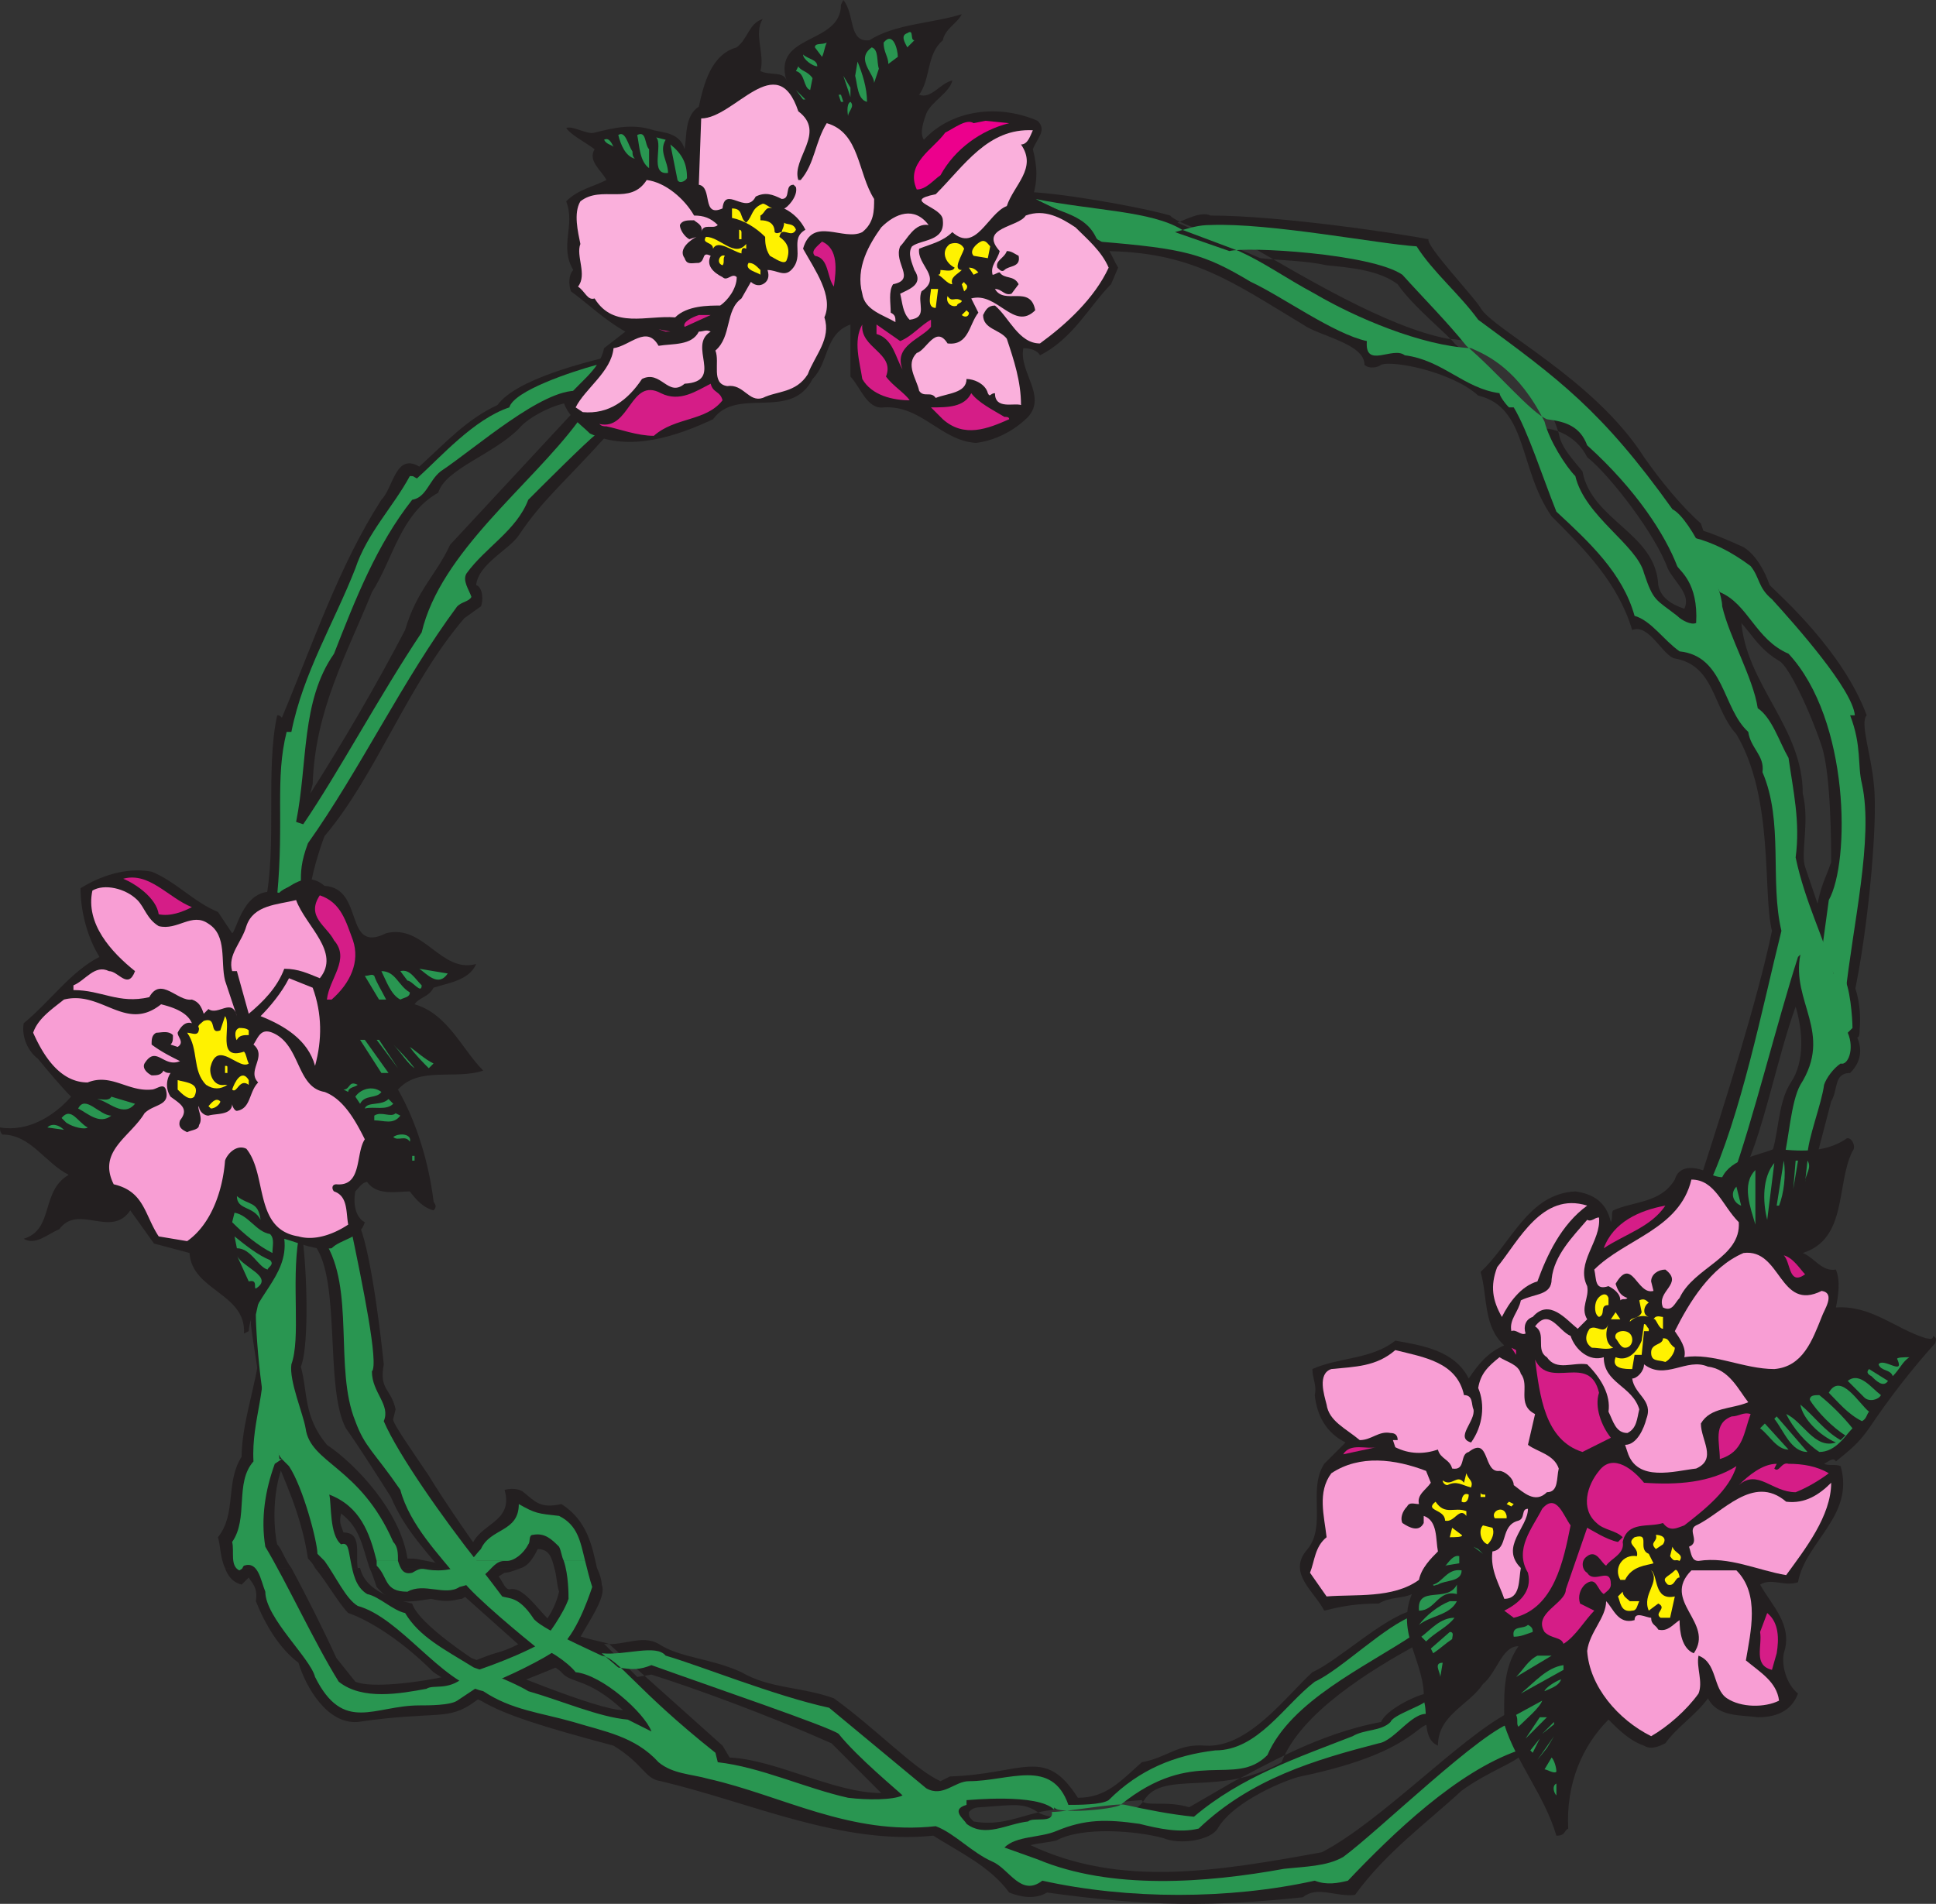 <svg xmlns="http://www.w3.org/2000/svg" width="612.938" height="602.841"><rect width="100%" height="100%" fill="#333333" stroke="none"/><path fill="#231f20" fill-rule="evenodd" d="M180.75 127.5c-4.5 0-13.5 4.5-16.5 8.25C156 144 141 148.5 138.75 156c-12 6.75-14.25 21-21 31.5-8.25 20.25-18 37.5-18.75 60.75l-.75 3c10.5-16.5 21-34.5 30-51.75 3.75-12.75 9.75-17.25 14.25-27l39-42c2.25 0 12 6.75 10.5 7.5-13.5 15-20.25 20.25-27.75 31.5-3 4.5-12.75 9-13.5 15.75 2.25.75 2.25 5.25 1.5 6.75l-5.25 3.75c-18 21-27.75 49.5-44.25 69-1.5 3.75-4.5 13.5-4.5 17.25-3 .75-9 3.75-14.25 3.75 3.75-18 0-42 3.75-59.25.75 0 .75 0 1.5.75 9.75-23.25 18-48 31.5-69 3.75-3.75 4.5-15 12-10.5 8.25-7.5 15-15 24.75-19.5 6-8.25 27.75-13.5 36.75-15.75-2.25 3.75-12 12-13.5 15"/><path fill="#299651" fill-rule="evenodd" d="M189 137.25c-3.75 3-16.5 15.75-21.75 21-3.75 9.75-13.5 15-19.5 23.25-1.5 2.25.75 5.25 1.5 7.5-.75 1.5-3 1.5-4.5 3-17.25 23.25-30.75 51.75-47.25 75-2.25 6-2.25 9-2.25 12.75-3 .75-6 1.5-7.5 3.75 2.25-24-.75-36.75 3-51.75h1.5C96 213 105.75 197.25 112.5 180c3.75-11.25 12-19.5 17.25-29.25 1.5 0 .75 0 2.25.75 7.5-6.75 18-18.75 29.25-22.5 1.5-5.25 19.5-11.25 27.75-13.5 0 3-5.25 5.25-6 8.25-11.25-.75-32.25 18-43.5 25.5-3.75 3-4.5 8.25-9 9-11.25 14.25-18 31.5-24.75 48.75-10.5 15-8.25 34.5-12 53.25L96 261c11.25-16.5 24-40.5 37.5-60.75 6-25.5 34.5-46.5 49.5-66.75 1.5 0 4.5 5.25 6 3.75"/><path fill="#231f20" fill-rule="evenodd" d="M92.25 496.5c-2.25-3-3-6-4.5-7.5-.75-3-2.25-15.75 2.25-26.25l-7.5-42c.75 12.75-6 27.75-6 40.5-5.25 8.25-1.5 18-7.5 25.5.75 2.25.75 6.75 2.25 9.75h21"/><path fill="#231f20" fill-rule="evenodd" d="M189 496.5c-1.5-6.75-3-15-11.25-20.25-6.75 1.5-8.25-.75-12-3.75-.75-.75-3-1.5-6-.75 3 10.5-8.25 10.5-10.5 18C147 492 141 495 138.75 495c-7.5-1.5-6.75-1.5-9.75-1.5-2.25-15-16.5-30-25.5-36-7.5-9-6-16.5-8.25-24.75 2.25-5.25 2.25-24.75.75-39 0-4.5-3-7.5-6.75-1.5C84 399 78.75 414.75 79.5 420c.75 6 5.25 34.5 6.75 39 3 8.25 9 19.5 11.25 34.5.75.75 1.5 1.5 2.25 3h13.5c-.75-4.5 1.5-11.25-4.5-11.25-.75-2.25-1.5-3-.75-6 6 4.5 6.75 10.5 9 17.25h48c2.25-.75 3.75-3 5.25-6 3.75 0 4.5 3 5.25 6H189m-117.75 0c.75 2.25 2.25 4.5 5.25 5.25l2.25-2.25c.75 1.5 3 3 2.25 7.5 3 7.5 7.5 15 13.5 19.5 2.25 7.5 9 19.5 18.75 18.75 25.5-3.75 28.5 0 37.5-6.75 1.5-1.5 24.75-9.75 30-12.75.75-6.75 12-18.75 9.75-24 0-1.5-.75-3.75-1.5-5.25h-13.5c.75 2.25.75 5.25 1.5 7.5-.75 3-3.75 15-20.25 19.5-5.25 1.5-16.5 6.75-16.5 7.5-6.75 1.5-22.5 3.75-27.75 1.5l-6-7.5c-3.75-8.25-9.75-20.25-14.25-28.5h-21"/><path fill="#231f20" fill-rule="evenodd" d="M99.75 496.5c3.75 4.5 7.5 11.25 10.5 14.25 4.5 1.5 15 6.75 27 18.75 2.25 1.5 14.25 9 15 9 7.5 4.5 19.5 8.25 42 14.25 9.75 6 9.75 10.5 15 11.25 28.5 6.75 57 20.25 86.25 17.25 8.25 5.25 18 9.75 24 18 3.75 1.5 8.25 2.25 12 0 32.25 4.5 52.5 4.5 81 1.5 4.5-3.75 10.5 0 16.5-.75 9.75-13.5 23.25-23.25 33.75-33 8.25-6 17.25-9 18.75-11.25l-3.75-13.5c-15.75 8.25-40.5 34.5-59.25 44.25-33 6-63.75 11.25-92.25-2.25 3-.75 5.25-.75 8.25-1.5 8.25-4.5 25.5-3 33.75-.75 5.25 2.25 15 .75 17.25-3 5.25-9 22.5-15.75 26.25-16.5 39.75-8.25 36.75-19.5 42.75-15.75l-3-10.5c-3.75.75-12.75 5.25-14.25 9C417 549 399.75 559.5 390.75 564l-14.25 8.25c-7.5-2.25-14.25 0-15-2.25-2.25 0-30 3-32.25 3.75-6.75 1.5-12.75 4.5-21 3-1.5-1.5-1.5-1.5-1.5-3 .75-.75 1.5-1.5 3.75-1.5 10.5-.75 13.5-1.5 18 1.5 3.75 3 28.5 4.5 33.75-3.75 6-9.75 24-.75 43.5-12 6-15.75 28.5-29.25 42-36.75L447 510c-9 2.25-23.25 15.75-31.5 19.5-8.25 7.5-20.25 24-33.75 23.25-9-.75-12 3.75-20.25 5.25-6.75 6-11.25 11.25-20.25 11.25-10.5-16.5-17.25-7.5-40.5-6.75l-3 1.5c-8.25-3.75-20.25-16.5-33.75-26.25-10.5-3.75-20.25-3-29.25-8.25-9.75-4.5-19.5-4.5-26.25-9-5.25-3-11.25.75-17.25 0l10.5 10.5 4.5-.75c14.25 4.5 36.75 12.75 57 21.75L279 567.75c-15 0-33-10.5-48-11.25l-2.25-3.75-36-32.25c-2.25-.75-11.25-2.25-13.5-4.5-6 0-12-14.25-18-12.75-1.5 0-2.25-3-3.75-4.5l-11.25 6 21 18.75c3.75 2.25 8.25 3.75 10.5 6 3 3.75 8.25 1.5 19.5 12-8.25 0-39.75-13.5-48-16.5-4.5-3-17.25-12-18.75-17.25-13.5-3-15.75-8.25-16.5-11.25H99.75"/><path fill="#231f20" fill-rule="evenodd" d="M117 496.5c.75 1.5 1.5 3.75 2.25 6 4.5 5.25 8.25 5.25 17.25 3.75 6 1.5 8.25 0 9.75 0l13.5-8.25c1.5 0 3-.75 5.25-1.5h-48"/><path fill="#231f20" fill-rule="evenodd" d="M157.5 498.75c-6-7.5-17.25-24-21.75-31.5-4.5-6.75-12-17.25-11.25-18l.75-3c-1.5-6.75-5.25-6-3.75-14.25-.75-7.5-3.75-33.75-7.5-43.5l-14.25 6c8.25 11.25 3 45 9.75 57.75 3.75 5.25 9 13.5 14.25 21.75 4.5 10.5 10.5 16.5 22.5 30.75l11.25-6"/><path fill="#299651" fill-rule="evenodd" d="M102.75 494.25 100.5 492c0-3.75-4.5-21-9-27.75L89.25 462c-6-6.75-8.25-39-8.25-45.75 2.25-10.5 6.75-30.75 13.5-24-2.25 14.25.75 31.5-2.25 39.75-.75 5.25 3.75 15.75 4.5 20.25 1.5 11.25 17.25 12 27.75 36 1.5 1.5 1.5 3.75 1.5 6h-6.75c-2.25-9-5.25-17.25-15-21 .75 3 0 12.75 3.75 15.75 2.25-.75 2.25 1.5 3 5.25h-8.25m45.75 0c1.5-.75 2.25-2.25 3.75-3.75 3-6.75 12-5.25 12-14.25 5.25 3 6 3 12.75 3.75 6 3 6.75 8.25 8.25 14.25h-6.75c-.75-1.5-.75-3-1.5-4.5-2.25-2.25-4.5-4.5-8.25-3.75-1.5 0-.75 2.25-1.5 3-1.5 3-4.5 5.25-6.75 5.25h-12m-37.5 0c.75 3.75 1.5 8.25 5.25 10.5 3.75.75 8.25 5.25 12 6 4.5 7.5 12 11.25 21.75 17.25 6.75 2.25 15 6 17.25 7.5 10.5 3 22.5 8.25 31.5 9l7.5 3.75c-2.25-6-15.75-18-24-18.75-2.25-3-9.75-8.25-12-7.5-3.75-3-20.25-16.5-24-21.75l5.25-4.5c3 3.75 5.25 6.75 7.5 9.75 2.25.75 5.25 0 9.75 6.75 1.5 3 18.75 10.5 21.75 12 5.25.75 10.5 10.5 36 30.75l.75 3c13.5 1.5 27.75 8.25 41.25 11.25 6 .75 14.25.75 17.25-.75-1.5-1.5-14.25-12-20.25-19.5-3-2.25-40.5-15-59.25-21.75-3.75 1.5-6 1.5-10.5.75l-5.25-4.5c7.5.75 17.25-3 20.25.75 10.5 3 34.5 12.75 51.75 16.5l30.75 25.5c5.25 3 9-2.25 13.5-2.25 12.75 0 26.25-7.5 31.5 7.5 3 0 10.5 0 12.75-1.5 9.75-9.75 21-14.25 33.75-15.75 13.5 0 21.75-14.25 31.5-21.75 8.25-3.75 22.5-18 31.5-21v6c-15.75 10.5-39 21-46.5 38.25-10.5 10.5-23.25-3-46.5 15.75-2.25 1.5-20.25 3-21 .75v.75c-5.25-5.25-27-3-27.75-3v1.5c-5.25 1.5-.75 4.5 0 6 6 4.5 12.75 0 19.5-.75 1.5-1.5 8.25.75 7.5-3 4.5 0 21-3 23.25-2.25 6.75 1.5 14.25 3 21.75 3.75 15-12.75 33-18.75 50.25-25.5 3.75-2.25 9-1.5 12-4.5.75-2.25 10.5-5.25 11.25-6.75l1.5 4.5c-5.25-2.25-11.25 8.25-16.5 9-20.25 5.25-40.5 11.25-57 27-6 1.5-12.75 0-18.75-1.5-10.5-1.5-17.25-1.5-26.25 2.25-5.25 2.25-12.75 1.5-16.5 5.25l10.5 3.75c23.25 9.75 53.25 7.5 78 3 6.75-.75 13.5-.75 18.75-3.75 11.25-8.25 44.25-40.5 54-42.75l1.5 9c-19.5 6.75-39.75 26.25-54 41.25-3 .75-6.75 1.5-10.5 0-27 6-59.25 6-86.25 0-6.75 5.25-10.5-3.75-15.75-6-6.75-3-12-9-18-11.25-27 3-48.75-9.75-72-15-5.25-1.5-11.25-1.5-15.75-5.25-7.5-8.25-17.25-9.75-27-12.75-10.5-3-19.5-3.75-28.5-9.75-13.5-3-26.25-23.25-39.75-27-3.75-2.25-6.75-9-10.5-14.25H111"/><path fill="#299651" fill-rule="evenodd" d="M159.75 494.25c-4.5 0-4.5 6-14.25 8.25-4.5 3-11.25-1.5-16.5 1.5-7.5 0-6-4.5-9.75-8.25v-1.5H126c.75 2.25 1.5 4.5 4.5 3.75 3.75-2.25 3-.75 8.25-.75 3 0 6.75-.75 9.75-3h11.25m25.5 0c.75 3 1.5 6 2.25 8.25-1.5 4.5-6 17.25-12 20.25-1.5 1.5-15.75 9-23.25 11.25-.75-.75-4.5-3-5.25-3.75 2.25-.75 14.25-4.5 24-9.75 2.25-2.25 7.5-9.75 9-14.25 0-1.5 0-7.5-1.5-12h6.75"/><path fill="#299651" fill-rule="evenodd" d="m88.5 462-6-36c3 12.75-3 23.25-2.25 36.75-6 6.75-1.5 18-6.75 25.5.75 3-.75 7.5 2.25 9 1.5-.75.75-.75 1.5-1.5 4.5-1.5 5.25 4.5 6.75 8.25 0 8.25 14.25 21 15.75 27 9 18 18.75 9 33 9 3 0 9.75 0 12-1.5l6.75-4.5-4.5-3c-5.25 4.5-9.75 2.25-12 3.75-8.25 1.5-20.25 3.75-27.75-2.25-7.5-12-16.5-31.5-23.25-42.75-1.5-9 0-18 3-26.25l2.25-1.5h-.75m63 33c-11.25-14.25-25.5-34.5-30-45 2.25-5.25-3.75-9-3.75-15.75 2.25-2.25-3-27.75-6.75-45.75l-8.25 4.5c9.75 15 3 40.5 9.75 57 3 8.25 6 9.75 14.25 21.75 3 11.25 12.75 21 18 27.75l6.75-4.5"/><path fill="#231f20" fill-rule="evenodd" d="M576.75 236.25c-3.75-11.25-10.5-25.5-13.5-27-9-5.25-9.75-12.75-19.5-18l-7.5-23.25c0-1.5 7.5 1.5 15.75 5.25 3.75 2.25 6.75 7.5 8.25 12 3.75 3.75 23.25 21 30.75 41.25-2.25 2.25 1.5 12.75 2.25 21.75 1.5 12-2.25 51.75-7.5 72l-12-21c1.5-18 3.75-19.5 6-26.25 0-4.5 0-27.75-3-36.75"/><path fill="#231f20" fill-rule="evenodd" d="M551.25 372.75c6.75-12.75 11.25-37.5 17.25-54 2.25 7.5 3 17.25-1.5 24s-3.75 18-6.75 24l15-.75 4.5-17.25c2.25-3.75.75-9 6-9 2.25-2.25 4.5-6 2.25-11.25.75 0 .75-1.5.75-2.25.75-9-1.5-15-4.5-20.25-1.5 0-3.75-2.25-6-10.5s-3-9.75-6.75-21c-1.5-4.5 1.5-14.25-.75-23.25 0-21-18-34.5-19.5-54.75-9-12.75-9.75-22.5-12.75-30.75-6-5.25-12.75-13.5-18-21-15.75-24.75-48-40.5-51.75-47.25-2.25-3.75-17.25-19.5-16.5-21.75-7.5-1.5-46.5-7.5-69-7.5-3-1.5-8.25 1.5-10.5 2.25L399 81.75c6.75.75 14.25.75 21 2.25 7.5.75 16.5 1.5 22.5 6 4.5 6.75 16.5 16.5 18 18.75l29.25 27c1.5 0 9 1.5 12.75 9 7.5 6 21.75 24.75 25.5 35.25 2.25 4.5 7.5 8.25 5.25 12.75-4.5-1.5-7.5-3.75-8.25-7.5-.75-16.5-21-20.25-24-36-3-3.75-6.75-7.5-7.5-12-1.5-5.25-9.75-28.5-35.25-30C438.75 103.5 411.75 87 396 78c-8.25-2.25-24-7.5-25.5-9.75-10.5-3-36.75-7.5-46.5-7.5C322.5 63 344.25 69 348.75 79.5c28.5 0 41.25 9.75 63.75 23.25 5.25 3.75 19.5 6 19.5 12.75 1.5 1.5 4.5.75 5.25 0 3.75-1.5 22.5 2.25 30.75 9.75 15.75 3.75 12.75 23.25 23.25 38.25 10.5 10.5 21 21 25.5 36 5.25-2.25 9.75 8.25 13.5 9 12.75 2.25 12 15.75 19.5 24 12 20.25 8.25 50.25 11.25 62.25-4.5 21.75-15 54.75-22.5 78h12.75"/><path fill="#299651" fill-rule="evenodd" d="M396 89.25c9.75 4.5 26.25 16.5 36.75 18.75-.75 9 8.25 1.5 12 4.5 12 1.5 18.75 10.5 30 12 0 .75 1.5 3 3 4.5h1.5c4.5 7.5 9 21.75 13.5 33 10.5 9.75 21 19.5 24.75 33 5.25 1.5 9 7.5 14.25 11.25 14.25 1.5 13.5 18 21.75 25.5.75 5.25 5.25 7.5 4.5 12.75 6.75 15.75 2.25 34.5 6 50.25-6 24-12.75 58.5-23.25 81l7.5-2.25c6.75-18.75 14.25-49.5 21-70.5l.75-.75c-3 15 10.5 24.75 0 41.25-3 5.25-3.75 18-5.25 23.25l7.5-.75c0-5.25 4.5-16.5 5.25-22.5.75-2.25 3-5.25 5.25-6.75 2.25.75 4.5-4.5 2.25-9.75l1.5-1.5c0-3-.75-13.5-3-16.5l-3-.75c-3-11.25-9-22.5-12-36.75 1.5-11.25-.75-21-2.25-31.5-3-5.25-5.25-12.75-9.75-15.75-1.5-9.75-9-22.5-11.25-32.25 0-6-9.75-27.75-15.75-30.75-22.5-31.5-36-41.25-61.5-60-6-8.25-14.25-15-19.5-23.25-12-.75-46.5-7.5-65.25-6.75-3.75 0-6 .75-11.25 2.25l17.25 6c5.25-1.5 45 .75 54.75 7.5 6.75 7.5 14.25 15 20.25 22.5 9.75 8.25 20.25 21 25.5 23.25 6 .75 10.5 2.25 12.75 8.25 15.75 14.25 24.75 28.5 28.5 38.25.75 1.5 6.75 5.25 6 18-1.5.75-4.5-.75-6-2.25-6.75-5.25-7.5-4.5-10.5-13.5-2.25-9-18.75-18-21.75-30.75-3-3-8.25-11.25-9.75-17.25-8.25-16.5-18-21-23.25-23.25C450 109.5 429 100.5 416.25 93c-9.75-5.25-15.75-9.75-24-13.5l-18-6.75c-9.75-6-27.75-6-46.5-9.75 6 3 14.25 6 20.25 13.5 27 2.25 33 3.75 48 12.75"/><path fill="#299651" fill-rule="evenodd" d="M576.75 301.5 579 285c6.75-12 6.75-57-12.75-78-10.5-4.5-12.75-15.75-21.75-19.5l-8.25-17.25c6 1.5 12 4.5 18 9 3 3.75 2.25 6.75 6.75 10.5 7.5 8.25 25.5 28.5 26.25 36.75h-1.5c3.75 9.75 2.25 15.75 3.75 21.75 3.75 17.25-3 45-5.25 66.75l-7.5-13.5"/><path fill="#231f20" fill-rule="evenodd" d="M586.5 364.5c-5.25 10.5-1.5 27.75-15.75 32.25 3.75 1.5 6 6 10.5 5.25 1.5 3.75.75 8.25 0 12 11.25-.75 18.75 6.75 28.5 9.75.75 0 2.25.75 2.25-.75 1.5.75.75 1.5.75 2.25-7.5 8.25-15 18-21 27-3.75 5.25-6 6.75-10.5 10.5-.75-1.5-2.25 0-3.75.75 1.5.75 3.75 0 5.25.75 4.5 15.75-11.25 24-13.5 36.75-4.5 1.5-8.25-1.5-12 .75 3.75 6.75 10.5 12.75 7.5 21.75-.75 3.75.75 9.75 4.5 12.75-2.25 6-7.5 7.5-12.75 7.5-5.25-.75-12.75 0-15.75-6-3.75 5.25-9.75 9-13.5 14.25-1.5.75-4.5 2.25-6.75.75-4.5-1.5-8.25-5.25-11.25-8.25-8.25 8.25-13.5 20.25-12.75 34.5-1.5.75-.75 2.25-3.75 2.25C489 568.5 480 558 476.25 546c0-8.25-.75-17.25 4.5-24.75-5.25 0-6.75 8.25-11.25 12-4.5 6.75-14.25 9.75-14.25 19.5-5.25-2.25-3-10.5-4.5-14.25.75-12-9-21-3.75-33.75-3 1.5-6.75.75-10.5 3-6.75 0-11.25.75-17.25 2.25-3-6-12-12-5.25-19.5 6-7.5 0-18.75 5.25-27l6.75-6.75c-6-3-9-8.25-9.75-15 .75-3-.75-5.25-.75-8.25 8.25-3.75 18.75-3 26.25-9 8.25 1.5 18.75 3 23.25 12 3-4.5 6-8.25 11.25-10.5-6.75-6-5.25-15.75-7.5-23.25 9.75-9 15-24.75 30-25.5 5.25.75 9.75 3 11.25 9.75.75-1.5 0-3 .75-3.75 6.75-3 15-2.25 19.5-9.75 1.5-5.25 7.5-3.75 10.5-2.25.75.75 3 1.5 4.5 1.5 3-6 11.25-6.75 16.5-9 7.5.75 15.75 1.5 22.5-3 1.5-1.5 3.75 2.25 2.25 3.75"/><path fill="#299651" fill-rule="evenodd" d="M563.25 381.75h-.75l2.25-14.25c.75 4.5 0 10.5-1.5 14.25m4.5-5.25.75-9h.75zm3.75-2.25.75-6.75c1.5 2.25-.75 4.5-.75 6.75m-12 12c-1.5-6-1.5-13.5 2.25-18l-2.25 18m-3.75 1.5c-1.5-5.25-4.5-12.75 0-17.25v17.25"/><path fill="#f89ed4" fill-rule="evenodd" d="M550.5 387c.75 11.25-14.25 14.25-18.75 24-1.5 1.5-2.25 4.5-5.25 3-2.25-5.25 6.75-7.5.75-12-2.25 0-4.5 1.5-4.5 3.75l.75 3c-5.25 1.5-6.75-11.25-12-2.25.75 2.25 1.5 3.75 3.75 4.5-.75.75-1.5 0-2.25.75 0-2.25-2.25-3.75-3.75-4.5-4.5 1.5-3.75-2.25-4.5-5.25 9.75-9.75 27-12.75 30.75-28.5 7.5 0 9.75 8.25 15 13.5"/><path fill="#299651" fill-rule="evenodd" d="M551.25 381.75c-2.25-.75-3.75-3.75-1.5-6l1.5 6"/><path fill="#f89ed4" fill-rule="evenodd" d="M502.5 381.75c-8.25 6-12.75 15.75-15.75 24-5.25 1.5-9 6.75-11.25 11.25-3-5.25-3.75-9.75-1.5-15.75 6.75-8.25 14.25-24 28.5-19.5"/><path fill="#d51d87" fill-rule="evenodd" d="M527.25 381.75c-4.5 6.75-12.75 9-19.5 13.5 3-8.25 11.25-12 19.5-13.5"/><path fill="#f89ed4" fill-rule="evenodd" d="M502.5 407.25c.75 3.75-2.25 6.75 0 10.5l-3 3c-3.75-3-9-9.75-14.25-3.75-2.25.75-3 3-2.25 5.25-1.5.75-3-1.5-4.5-.75-.75-3.75 2.25-6 3-9.75 4.5-2.25 9.75-1.5 9.75-6.75.75-7.5 6.75-13.5 11.25-18.75 1.5.75 2.25-.75 3.75-.75.75 7.5-7.5 14.25-3.75 21.75m74.25 1.5c4.5.75.75 6 0 8.25-3 7.5-6 15.75-15 16.5-9.75 0-19.5-5.25-28.5-3.75.75-3-1.5-6-3-8.25 4.5-9 11.25-20.25 21.75-24.75 12-1.5 11.25 18.75 24.75 12"/><path fill="#d51d87" fill-rule="evenodd" d="M571.5 403.5c-5.25 3.75-4.5-3.75-6.75-6 3 .75 5.25 4.5 6.75 6"/><path fill="#fff200" fill-rule="evenodd" d="M509.25 411v2.25c-3 0-.75 3-3 3.75-1.5-.75-1.5-3.75-.75-5.25s3-3 3.75-.75m12.75 1.5c-1.5.75-2.25 3.75 0 4.5-2.25-.75-4.5 0-6 1.5 0-1.5 3-.75 3.75-3l-.75-3.75c1.5-.75 2.25 0 3 .75m-12 5.25 1.5-2.25 1.5 2.25zm16.5 3c-1.5 0-2.25-3.75-3-3 .75-1.5 2.25-.75 3-.75v3.75"/><path fill="#f89ed4" fill-rule="evenodd" d="M507.75 429.75c0 8.25 9 9 11.25 16.5-.75 3-.75 6-3.75 7.5-3.75 0-4.5-3.75-6-6.75.75-5.25-2.25-10.5-6.75-15-4.5-.75-9.75 2.25-12.75-2.25-3.75-2.25 0-7.5-3.75-9.75 4.5-6 7.5 1.5 11.25 3 1.5 4.5 6 8.25 10.5 6.75"/><path fill="#fff200" fill-rule="evenodd" d="M510.75 426.75c-2.25.75-4.5 0-6.75 0-2.25-1.5-2.25-3.75-.75-6 2.25-1.5 4.5 2.25 6-1.5-.75 1.5-1.5 6 1.5 7.5m11.25-6v.75h-1.5l-.75 7.5h-2.25l-.75 4.5c-2.25 0-6.75 0-5.25-3.75 3.75 1.5 6.75-1.5 8.25-5.25l.75-5.25c.75 0 .75.75 1.5 1.5"/><path fill="#fff200" fill-rule="evenodd" d="M516 422.25c1.5 1.5.75 4.5-1.5 4.5-1.5 0-2.25-2.25-3-3-.75-2.25 3-3 4.5-1.5m14.25 4.5c0 1.5-1.5 3.75-3 4.5-2.25-.75-4.5 0-4.5-3s3.75-2.25 3.75-4.5c2.25 0 1.5 1.5 3.75 3"/><path fill="#d51d87" fill-rule="evenodd" d="m480 429-1.5-2.25 1.5.75zm0 0"/><path fill="#f89ed4" fill-rule="evenodd" d="M463.5 441.75c3 0 2.25 3 3 4.5.75 3.75-6 9-.75 10.5 3.75-5.25 4.5-12 2.25-17.25.75-4.5 3-6.75 6.75-9.75 2.25 1.5 6 2.25 6.75 5.25 3 3.75-1.5 9.75 4.5 12.75l-2.25 9.75c3 2.25 8.25 3 9.75 7.5-.75 3 0 7.5-3.75 7.5-3.75 3.75-7.5 0-10.5-2.25 0-2.25-3-4.5-4.5-4.5-5.25.75-3-11.25-9.75-6-3 .75-.75 6-5.25 5.25-.75-3-3.75-3-4.5-6-4.5 1.5-9 1.5-13.5-.75L441 456h1.5c0-1.5-.75-2.25-2.25-2.25-3.75-.75-6 2.25-9.75 2.25-4.5-3.75-9.75-6-10.5-11.25-.75-3-3-9.75 1.5-11.25 7.5-.75 14.25-.75 20.25-6 9 2.25 19.5 3.75 21.75 14.25"/><path fill="#299651" fill-rule="evenodd" d="M604.5 429.75c-2.25 1.5-3 3.75-5.25 6-.75-2.25-3.75-1.5-4.5-3.75 1.5-2.25 8.25 3.75 6-1.5-.75-.75 2.25-.75 3.75-.75"/><path fill="#d51d87" fill-rule="evenodd" d="M506.25 441c-1.5 4.5.75 10.5 3.75 14.25l-9 4.5c-12-3.75-13.5-18-15-29.25 4.5 9.75 17.25-2.25 20.25 10.5"/><path fill="#f89ed4" fill-rule="evenodd" d="M540.75 432.75c6.75.75 9.75 7.5 12.75 11.25-5.25 2.25-12 1.5-15 6.75 0 5.25 5.25 11.25-1.5 14.25-6.75.75-18.75 4.5-21.75-5.25l-.75-2.25c3.75 0 6-5.25 6.75-8.25 2.25-6-3.75-7.5-4.5-12.75 1.5 0 3.75-2.25 3.75-4.5 6.75 5.25 13.5-2.25 20.25.75"/><path fill="#299651" fill-rule="evenodd" d="M597.75 437.25c-1.5 2.25-3.75 0-5.25-1.5-1.5-.75-1.5-1.5-.75-2.25l6 3.75m-2.25 4.5c-.75 1.5-3.75 2.25-5.25.75l-5.25-5.25c3.75-3 7.5 2.25 10.5 4.5m-3.75 5.25c-.75.75-.75 2.25-2.25 3-4.5-2.25-7.5-6-10.5-9 3.75-6.75 9.75 3.75 12.75 6m-5.25 5.25c-2.25 2.25-5.25 7.5-10.5 7.5-4.5-3-8.25-7.5-10.5-12 5.25 2.25 9 11.25 15.75 9-5.25-2.25-10.5-7.5-11.25-12 4.5 3.75 7.5 8.25 12.75 11.25l1.5-1.5c-3.75-2.25-9-7.5-11.25-11.25 0-1.5 1.5-1.5 3-1.5 3.75 3 7.5 6.75 10.5 10.5"/><path fill="#d51d87" fill-rule="evenodd" d="M554.25 447.75c-2.25 6-2.25 12-9.75 14.25 0-5.25-2.25-11.25 3.75-13.5 2.25 0 3.75-1.5 6-.75"/><path fill="#299651" fill-rule="evenodd" d="M572.25 459.75c-5.25 0-7.5-6.75-10.5-10.5l.75-.75 9.75 11.25m-6-.75c-3.75 0-6-4.5-9-6.75l1.5-1.5 7.5 8.25"/><path fill="#d51d87" fill-rule="evenodd" d="m435.75 458.25-10.5 2.25c2.25-3.75 7.5-1.5 10.5-2.25"/><path fill="#f89ed4" fill-rule="evenodd" d="M453 469.5c-1.5 2.25-4.5 3.75-3.75 6.75-1.5 0-3-.75-3.75.75-1.5 1.5-2.25 3.75-1.5 5.25 2.25 1.5 5.25 3 6.75 0V480c4.5 1.5 3.75 7.5 4.5 11.25-2.25 2.25-5.25 5.25-6 9-8.25 6-20.25 4.5-29.25 5.25l-5.25-7.5c1.5-3.75 1.5-8.25 5.25-11.25-.75-6.75-3-14.25 1.5-20.25 9-6 20.25-4.5 30-.75l1.5 3.75"/><path fill="#d51d87" fill-rule="evenodd" d="M520.5 469.5c10.5.75 21 0 29.25-5.25-2.25 7.5-9.75 13.5-16.5 18.75-2.25.75-4.5 2.25-6.75-.75-4.5 1.5-11.25-.75-12.75 6 .75 3.75-3.75 5.25-5.25 7.5-1.5-.75-3-5.25-6-3-2.25 1.5-1.5 4.5 0 5.25 2.25 3.75 7.5-2.25 7.5 3.75 0 1.5-1.5 2.25-2.25 3-2.25-1.5-2.25-6-6-3-1.5 1.5-2.25 3.75-1.5 6l4.5 2.25c-3 3-6 8.25-9.75 10.5-.75-2.25-3.75-1.5-6-3.75-3.75-6 6.75-9 6.75-13.5l6.75-19.5c1.5.75 6 3.75 9.75 4.5l1.5-1.5c-2.25-2.25-6-2.25-8.25-4.5-5.25-4.5-3-12 .75-16.5 4.5-6 11.25 0 14.25 3.75m58.5-3c-3 2.25-6.75 4.5-10.5 6-7.5 0-12-7.5-18-2.25 3-3 7.5-6.75 12-6.75l-.75 1.5c1.5 1.5 2.25-2.25 4.5-1.5 4.5 0 9 .75 12.75 3"/><path fill="#fff200" fill-rule="evenodd" d="M465.75 471c-3-.75-4.5-2.25-7.5-.75-.75 0-1.5-.75-1.5-1.5 3 2.25 4.5-2.25 6.75.75l.75-3c.75 2.25 2.25 2.25 1.5 4.5"/><path fill="#f89ed4" fill-rule="evenodd" d="M565.5 498.75c-9-1.5-18-6-27.75-4.5-2.25 0-2.25-2.25-3-4.5 3.75-1.5-.75-5.25 2.25-6.75 8.25-3.75 18-16.5 28.5-7.5 6 .75 10.5-2.25 14.25-6 0 10.5-8.25 21-14.25 29.25"/><path fill="#fff200" fill-rule="evenodd" d="M470.25 473.25v.75h-1.5v-1.5c0 .75.75.75 1.5.75m-5.25 0c0 1.5-.75 3-2.25 2.25 0-1.5.75-3 2.25-2.25m-.75 5.25v1.5c-2.25-3-3.75 2.25-6.75 1.5 0-3.75-6.75-3-3-6 3 4.5 6 1.5 9.75 3m12.75-2.25.75-.75 1.5.75-.75.75-1.5-.75"/><path fill="#d51d87" fill-rule="evenodd" d="M497.25 483c-2.25 11.25-5.25 26.25-18 29.25l-3-2.25c4.5-2.25 9-6 7.5-12-4.5-7.5 1.5-14.25 4.5-20.25 4.5-5.25 6.75 2.25 9 5.25"/><path fill="#f89ed4" fill-rule="evenodd" d="M483.75 477.75c0 6-9 12-2.25 18.75-.75 3.75 0 9.75-5.25 9.75-1.5-4.5-4.5-9-3.75-15 5.25-.75 2.25-8.25 8.25-9.75 2.25-.75.75-3.75 3-3.75"/><path fill="#fff200" fill-rule="evenodd" d="M477 480v.75h-3.75c-1.5-2.25 3-4.5 3.75-.75m-4.5 3.75c.75 1.5 0 3.75-1.5 5.25-2.25-.75-3-4.5-1.5-6l3 .75m-9.75 2.25c.75.75-2.25.75-3.75.75l.75-3 3 2.25m63.75 3-2.25 1.5c-2.25-2.25.75-2.25 0-4.5 1.5 0 3.75.75 2.25 3m-4.5 3 1.5 3c-2.25.75-6.75.75-9 5.25H513c-2.25-3.75.75-8.25 5.25-7.5.75-3-3.75-3.75-.75-6 5.25-1.5.75 3.75 4.5 5.25"/><path fill="#299651" fill-rule="evenodd" d="m469.5 492-3-2.25 1.5.75zm0 0"/><path fill="#fff200" fill-rule="evenodd" d="M531.75 494.25c-1.5-.75-1.5.75-3-1.5l.75-3c.75 2.25 3.75 2.25 2.25 4.5"/><path fill="#299651" fill-rule="evenodd" d="m462 495-4.5.75c0 .75 2.25-3.75 4.5-3V495m.75 2.25c0 3.75-5.25 3-7.5 4.5-.75 0-1.5.75-1.5 0 3-.75 4.5-5.25 9-4.5"/><path fill="#fff200" fill-rule="evenodd" d="m530.25 505.5-1.5 6.75h-3c-2.25-1.5 2.25-3-.75-4.5l-3 2.25c-2.25-5.25 3.75-9 .75-12.75 2.25 1.5.75 9.75 7.5 8.25m1.5-6c-1.5 0-1.5 3-3.75 2.25-2.25-2.25 0-2.25 2.25-4.5.75-.75 1.5 1.5 1.5 2.25"/><path fill="#f89ed4" fill-rule="evenodd" d="M549.75 497.25c7.5 7.5 4.5 19.5 3 28.5 4.5 3.75 9.75 6.75 10.5 12.75-4.5 2.25-12 2.25-16.5-.75s-3-11.25-9-13.5c-.75 3.75 1.5 8.25 0 12-3.75 5.25-9.75 10.5-15 13.5-10.5-5.25-19.5-15.75-20.25-27 .75-6 6-10.5 6-15.75 2.25 2.25 3.75 7.5 9 6 0-3 3.75-.75 5.25-.75 0 2.25 1.5 2.25 2.25 3.75 3 .75 4.5-1.5 6.75-3 0 3.75.75 9 4.5 10.5 6.75-9.75-10.5-16.5-.75-26.25h14.25"/><path fill="#299651" fill-rule="evenodd" d="M461.25 504.75c-6-1.5-6.75 5.25-12 5.25-.75-8.25 9-2.25 12-8.25v3"/><path fill="#fff200" fill-rule="evenodd" d="M516 507h3c-.75 1.5-.75 3-2.25 3-3.75.75-3.75-3-4.5-4.5l1.5-1.5c0 1.5 1.5 2.25 2.25 3"/><path fill="#299651" fill-rule="evenodd" d="M461.25 507c-2.25 4.5-8.25 4.5-12 7.5 2.25-3 6-6 9.75-7.5h2.25"/><path fill="#d51d87" fill-rule="evenodd" d="m562.5 523.5-1.5 5.25c-6-1.5-3-7.5-3.75-12l2.25-6c3.75 3 3.75 8.25 3 12.75"/><path fill="#299651" fill-rule="evenodd" d="M460.5 512.25c-2.25 3-6 4.5-9 7.5l-1.5-1.5c3-2.25 6-6 10.5-6m24.75 4.5c-2.25.75-3.75 1.5-6 1.5-.75-3.75 3-2.25 4.5-3.75 1.5.75 1.5 1.5 1.5 2.25m-25.5 2.25c-2.25 1.5-3.75 3-6 4.5L453 522l6-5.25c1.5 0 .75 1.5.75 2.25M480 531c2.25-2.25 3.75-5.25 6.75-6.75h4.5L480 531m-24 0c0-1.5-2.25-4.5.75-4.5L456 531m39-2.25-13.5 7.5c4.5-3.75 8.25-8.25 13.5-9v1.5m-.75 3c-.75 2.25-3.75 3-5.25 3.75 0-.75 3-3 5.25-3.75m-13.5 15c-.75-.75 0-2.25-.75-3.75l8.25-4.5c-.75 2.25-5.25 6-7.5 8.25m2.25 3.75 4.5-6.75h2.25zm5.25-1.5 3.75-3.75v.75Zm-1.5 8.25 5.25-7.5-2.25 3.75zm.75-6.75-2.25 4.5-.75-.75zm5.25 10.5c-.75.75-3-.75-3.75-.75l2.25-3.75c.75.75 1.5 3 1.5 4.5m0 7.5c-.75-.75-1.5-3 0-3.75v3.75"/><path fill="#231f20" fill-rule="evenodd" d="m69 288.75 4.5 6.75c1.5-.75 3.75-15.75 15-12.75 4.5-3 9-6.75 14.25-2.25 12.75.75 6 21.75 19.5 15 12-3 17.25 12.75 28.5 9.75-2.25 5.25-9 6-13.5 7.5-1.5 3-4.5 3-6 5.25 10.5 3 15 14.25 21.75 21-9 3-20.25-1.5-27 6 6 10.5 9.75 23.25 11.25 35.25 0 .75 1.5 1.5 0 3-3-.75-5.25-3-7.5-6-3.75 0-10.5 1.5-13.5-3-1.5 0-3 2.25-3.75 3-.75 3.75 0 8.25 3 9.75-1.5 5.25-7.5 5.25-10.5 8.25-5.25.75-9.75-1.5-15-3 1.5 12-10.5 18.75-11.25 29.25l-1.5.75c.75-12.75-16.5-13.5-17.25-25.5l-11.25-3-7.5-10.5c-6 9-16.5-2.25-22.5 6-3.75 1.5-7.5 5.25-11.25 3 9.75-3 5.25-15 14.25-20.25-7.5-3.75-12-12.75-21-12.75C0 358.5 0 357.75 0 357c9 1.5 17.25-3.75 22.5-9.75-3-3-6.75-7.5-10.5-12C9 333 6.75 328.5 7.5 324c8.25-6.75 15-16.5 24-21-3.75-6-6-14.25-6-21.75 6-3.75 14.25-6.75 22.5-5.25 7.5 3 13.5 9.75 21 12.75"/><path fill="#d51d87" fill-rule="evenodd" d="M60.75 287.25c-3 1.5-6.75 3-10.5 2.25-.75-5.25-7.5-9.75-11.25-11.25 8.25-2.25 14.25 6 21.75 9"/><path fill="#f89ed4" fill-rule="evenodd" d="M43.5 285c2.25 2.25 3 6 6.75 8.25 6 1.5 10.5-4.5 15.75-.75 6 3.75 3.75 12 5.25 18L75 321.75c-1.5-6-6 0-9-2.25l-1.5 1.5c-.75-2.25-1.5-3.75-3.75-4.5-4.5.75-9.75-7.5-13.5-.75-9.75 2.25-15-2.25-24-2.25V312c3.75-1.5 6.75-6.75 11.25-4.5 3 0 6 6 8.25 0-7.5-6-15.75-15-13.5-25.5 3.75-2.25 10.5-.75 14.25 3"/><path fill="#d51d87" fill-rule="evenodd" d="M111.75 297.75c2.25 6.75-.75 13.5-6.75 18.75h-1.5c.75-6.75 7.5-12.75 2.25-18.75-2.25-4.5-9-7.5-4.5-14.25 6.75 2.25 8.25 8.25 10.5 14.25"/><path fill="#f89ed4" fill-rule="evenodd" d="M101.25 309.75c-3.75-1.5-6.75-3-11.25-3-2.25 6-6.75 10.5-11.25 14.25L75 307.5h-1.5c-1.5-5.25 3-9 4.5-14.25 2.25-6.75 9.75-6.75 15.75-8.25 3 8.25 14.25 16.5 7.5 24.75"/><path fill="#299651" fill-rule="evenodd" d="M141.75 308.25c-3 4.5-6.75 0-9-1.5l9 1.5m-12 6c0 1.5-1.5 1.5-3 2.25-3-1.5-4.5-6-6-9 4.5 0 5.25 4.5 9 6.75m3.75-2.25c0 3-3-1.5-4.5-1.5l-2.25-3c3-.75 4.5 2.25 6.75 4.5m-11.25 4.5H120l-4.5-7.5c1.5 0 2.25-.75 3 0 .75 2.25 2.25 4.5 3.75 7.5"/><path fill="#f89ed4" fill-rule="evenodd" d="M99 312.75c3 8.25 3 16.5.75 24.75-2.25-8.25-9.75-12.75-17.25-15.75 3-3 6.75-7.5 9-12l7.5 3"/><path fill="#f89ed4" fill-rule="evenodd" d="M51 318c3 .75 8.25 2.25 9.75 6-2.25-.75-3.75 1.5-4.5 3 0 1.5 2.25 3 0 4.5l-2.25-.75c.75-.75.75-1.5.75-3-1.5-1.5-3.75-.75-5.25-.75-1.5.75-1.5 2.25-1.5 3.75 3 2.25 6 3.75 9 5.25-5.25 2.25-7.5-5.25-11.25.75-.75 1.5.75 3 2.25 3.75 1.5 0 3 0 3.75-1.5.75.75 1.5.75 2.25.75a6.813 6.813 0 0 0 0 7.5c3 2.25 6 3.75 3 7.5-.75 2.25.75 3 2.25 3.75 1.5-.75 3.75-.75 3.75-2.25 1.5-2.25-.75-5.25 0-6 0 1.5 1.5 3 3 3 2.25-.75 7.5 0 7.5-3.75 0 .75.75 2.25 1.5 2.25 4.5-.75 3.75-6 6.75-9-3.75-3.75 3-8.25-1.5-12 1.5-2.25 2.25-5.25 6-3.75 9 3.75 7.5 17.25 16.5 18.75 6 2.25 9.75 9 12.75 15-3 4.5-.75 15-9 14.25-1.5 0-1.5 1.5-.75 2.25 4.5 1.5 3.75 6.75 4.5 10.5-4.5 3-10.5 5.25-15.75 3.75-14.25-2.25-9.75-19.5-16.5-27.75-3-1.5-6 1.5-6.75 3.75-.75 9.75-4.5 20.25-12 25.5l-9-1.5c-4.5-6.75-4.5-14.25-14.25-16.5-5.25-10.5 5.25-15 9.75-22.5 3-3 8.25-2.25 6.75-7.5-.75-2.25-3 0-4.5 0-7.5.75-12.75-5.25-20.25-2.25-9 0-14.25-9-17.25-15.75 1.5-4.5 6-7.5 9.75-10.5 12-3 19.5 10.5 30.75 1.5"/><path fill="#fff200" fill-rule="evenodd" d="M77.25 333c.75.75.75 2.25 1.5 3.75-3 2.25-9.75-7.5-12 .75-.75 2.25.75 6.75 4.5 6H72c-2.25 1.5-4.5 1.5-6.75 0-4.5-4.5-2.25-11.25-6-16.5 1.5 0 3.75 1.5 3.75-1.5-.75-.75.75-1.5 1.5-2.25 4.5-1.5 1.5 4.5 5.25 3l1.5-4.5c2.25 3-3 14.25 6 11.25"/><path fill="#fff200" fill-rule="evenodd" d="M78.75 326.25v1.5c-1.5 0-3 0-3.75 1.5 0 .75-1.5-3 .75-3.75.75 0 2.25 0 3 .75"/><path fill="#299651" fill-rule="evenodd" d="M123 339.75h-2.25l-6.75-10.5h1.5l7.5 10.5m3-1.5-6.75-9h.75ZM110.25 330l7.5 11.25-7.5-11.25m21 8.25c-2.25-1.5-4.5-5.25-6.75-7.5 2.25 2.25 4.5 4.5 6.75 7.5m6-1.5-1.5 1.5c-1.5-1.5-4.5-4.5-6-6.75 2.25 1.5 4.5 3.75 7.5 5.25"/><path fill="#fff200" fill-rule="evenodd" d="M72 338.25v1.5h-.75v-2.25c.75 0 .75 0 .75.75m6.75 3.75v1.5c-3-2.25-3.75 3-5.25 1.5.75-2.25 3-6.75 5.25-3m-17.25 5.25c-1.5 1.5-3.75-.75-5.25-2.25v-3c2.25.75 7.5.75 5.25 5.25"/><path fill="#299651" fill-rule="evenodd" d="M113.25 343.5c-.75.75-3 .75-3 2.25l-1.5-.75c2.25 0 1.5-3 4.5-1.5m7.5 2.25c-1.5 2.25-5.25.75-6.75 3.75l-1.5-2.25c1.5-2.25 5.25-3.75 8.25-1.5m-78 3.75c-3.75 4.5-8.25-.75-12-1.5 1.5 0 3.75.75 4.5-.75l7.5 2.25"/><path fill="#fff200" fill-rule="evenodd" d="M69.75 348.75c0 .75-1.5 2.25-3 2.25l-.75-.75c.75-.75 2.25-3 3.75-1.5"/><path fill="#299651" fill-rule="evenodd" d="M124.5 349.5c-2.25 2.25-6 .75-9 1.5.75-2.25 5.25-.75 7.5-3l1.5 1.5m-89.25 3.75c-3.75 3-7.5-.75-10.5-2.25 2.25-4.5 6.75 2.25 10.5 2.25m-7.5 3.75c-.75.75-4.5 0-6.75-1.5l-1.5-1.5c3-3.75 5.25 1.5 8.25 3m99-3.75c-2.25 3-5.25 1.5-8.25 1.5v-1.5c2.25-1.5 5.25.75 6.75-.75l1.5.75m-106.5 4.5L15 357c1.5-1.5 3.75-.75 5.25.75m109.5 3.75c-1.5-2.25-3.75 0-5.25-1.5 2.25-1.5 6-.75 5.25 1.5m1.5 6h-.75V366h.75v1.5M82.5 386.25c-2.25-4.5-7.5-3-7.5-7.5 3.75 3 6.75 1.5 7.5 7.5m3 4.5c1.5 1.5.75 3.75.75 6-4.5-2.25-9-6-12.75-9.75l.75-3c4.5.75 6.75 6 11.25 6.75m0 8.25c1.5 1.5-.75 2.25-.75 3-3-.75-5.25-6.75-9.75-6.75l-.75-3.75c3.75 3 7.5 6 11.25 7.5m-4.5 9c-.75 0 .75-3-2.25-2.25L75 397.5c1.5 3.75 12 6.75 6 10.5"/><path fill="#231f20" fill-rule="evenodd" d="M275.25 12.75c8.25-5.25 19.5-5.25 29.25-8.25-1.5 3-5.25 4.5-6 8.25-5.25 4.5-3.75 12-7.5 17.25 3.75 1.5 6.75-3.75 10.5-4.5-.75 3.75-6.75 6.75-8.25 10.5-.75 2.25-2.25 6-.75 8.25 9-9.75 24-11.25 36-6 3 3 0 5.25-1.5 9 1.5 6 1.5 9.75 0 15 6 5.25 16.5 4.5 20.25 13.5 3.75 1.5 4.5 5.25 6.75 9L351.75 90c-6.75 6.75-12 17.25-22.5 22.5-.75-1.5-3-2.25-5.25-2.25-1.5 7.5 7.5 15 1.5 21.75-4.5 4.5-10.5 7.5-16.5 8.25-11.25-.75-17.25-12-29.25-11.25-5.25.75-7.5-6.75-10.5-9.75v-16.5c-8.25 3-6.75 12-12 17.25-6.75 13.5-24 2.25-31.5 12.75-11.25 5.25-26.25 10.5-39 4.5-3-3-6.75-5.25-8.25-9.75 3.75-6 11.25-9.75 12.75-17.25L198 105c-6.75-3.75-12-9-17.25-12.75C180 90 180 87 181.5 85.5c-4.5-7.5.75-14.25-2.25-21.75C183 60 187.5 59.25 192 57c-1.5-3-6-6-3.75-9.75-3-2.25-7.5-4.5-9-6.75 2.25-.75 6.75 2.25 9 1.5 6-1.5 12-3 18.75-.75 3 .75 8.25.75 9.75 6 .75-4.5 0-10.5 4.5-13.5 1.5-6.75 3.75-16.5 12-18.75 3.75-3 3.75-7.5 8.25-9-3 4.5.75 11.25-.75 16.5 3 1.5 7.5 0 8.25 3-4.5-15 17.25-11.25 17.25-24L267 0c3.75 4.5 1.5 13.5 8.25 12.75"/><path fill="#299651" fill-rule="evenodd" d="M289.5 12.75 287.25 15c-.75-1.5-2.25-3.75 0-4.5 2.25-1.5.75 2.25 2.25 2.25M284.25 18l-3 2.25c0-2.25-1.5-3.75-1.5-6.75 3-3.75 4.5 2.25 4.5 4.5m-22.5-4.5c-.75 1.5-.75 3-1.5 4.5L258 15c0-1.5 2.25-.75 3.75-1.5m16.5 8.25-1.5 4.5c0-3-6-7.5-.75-11.25 2.25.75 1.5 4.5 2.25 6.75m-19.5-.75c-1.5 0-4.5-2.25-4.5-3.75 1.5 1.5 4.5 1.5 4.5 3.75m15.75 11.25c-3-.75-3-5.25-3.75-8.25l.75-4.5c1.5 3.75 3 8.25 3 12.75m-17.25-7.5-.75 3.75c-2.25-.75-1.5-5.25-4.5-6l.75-1.5c.75 1.5 3 1.5 4.5 3.75m12 6L267 24l2.25 3.75zm0 0"/><path fill="#fab0dc" fill-rule="evenodd" d="M252.75 35.25c9 6.75-2.25 15 0 21.75h.75c4.5-5.25 4.5-12 8.25-18 10.5 3 9.75 15.75 15 24 0 3.75 0 7.5-3.75 10.5-6 3-15.75-5.25-18.75 5.25 3.75 6.75 9.75 15 6.75 21.75 2.25 6.75-3 12-5.25 18-3.75 6-9.75 5.25-14.25 7.5-4.5 1.5-6-4.5-11.25-3.75-5.25-.75-2.25-7.5-3.75-11.25 5.25-4.5 3-12.75 8.25-16.5l3-5.25c.75.75 2.25 1.5 3.75.75s2.25-2.25 1.5-4.5c3 0 5.25 2.25 7.5 0 4.5-4.5-.75-9.75 4.5-12.75-1.5-3-3.75-5.25-6.75-6.75.75 0 4.5-3.75 3.75-6.75l-.75-.75c-3 0-.75 4.5-3.75 4.5-3-1.5-5.25-2.25-8.25-.75-3 6-9.75-3.75-10.5 3.75-6.75 3-3-6.75-7.5-7.5l.75-21c10.5 0 24-22.5 30.75-2.25"/><path fill="#299651" fill-rule="evenodd" d="m252 28.5 3 3h-.75zm13.5 1.5h.75l.75 2.25h-.75L265.5 30m3 6.75s-.75-3.75.75-4.5c1.5 1.5-.75 3-.75 4.5"/><path fill="#ec008c" fill-rule="evenodd" d="m312 38.25 7.5.75c-9 2.25-17.25 8.25-21.75 16.5-2.25 1.5-4.5 4.5-7.5 4.5-3.75-8.25 5.25-12.75 9-18 3-1.5 6.75-4.5 9-3l3.75-.75"/><path fill="#fab0dc" fill-rule="evenodd" d="M327 41.25c-.75 1.5-1.5 4.5-3.75 4.5 5.25 7.5-2.25 12.75-4.5 19.5-6 2.25-9.75 15-17.25 8.25-3 3-6.75 3.75-10.5 5.25-.75 5.25 7.5 9 .75 13.5-1.5 3.75 2.25 8.25-3.75 9-2.25-2.25-2.25-5.25-3-8.25 3-1.5 7.5-3 4.5-7.5-.75-2.25-2.25-5.25-.75-7.5 3-2.25 10.5-1.5 9.75-8.25 0-4.5-13.5-6-2.25-8.25 9-9 16.5-21 30.75-20.25"/><path fill="#299651" fill-rule="evenodd" d="M201 50.25c-3-.75-4.5-4.5-5.25-7.5 2.25-1.5 3 3 4.5 5.25 0 .75 0 1.5.75 2.25m4.5-3v6c-3-2.25-3-6.75-3.75-10.5 3-1.5 2.25 3 3.75 4.5m5.25-3c-2.25 3.75.75 6.75.75 10.5-6 .75-1.5-9-3.75-11.25l3 .75m-16.5 2.25c-.75-.75-2.25-.75-3-2.25 1.5-.75 2.25.75 3 2.25m23.25 9.75c0 .75-2.25 2.25-3 .75l-2.25-11.25c3.75 3 5.25 6 5.25 10.5"/><path fill="#fab0dc" fill-rule="evenodd" d="M219.75 68.25c3 0 5.25.75 7.5 3-1.5 1.5-4.5-.75-5.25 2.25.75-2.25-1.5-3-2.25-3.75-2.25 0-3.75 0-4.5 1.5 0 1.5 1.5 3.75 3 4.5l2.25-.75c-1.5.75-6 3.75-3.75 6.75.75 2.25 2.25 1.5 4.5 1.5 2.25-.75.75-3.75 3.75-2.25-1.5 3 .75 5.25 3.75 6.75 1.5 1.5 3-1.5 4.5 0 0 3.75-3 7.5-5.25 9-3.75 0-10.5 0-14.25 3.75-9-.75-19.5 3.75-25.5-6-2.25.75-3-2.25-5.25-3.75 3-3.75-.75-9.75.75-13.5-.75-3.75-2.25-9.75 0-13.5 6.75-5.25 15.75 1.5 21-6.75 6 .75 12 6 15 11.25"/><path fill="#fff200" fill-rule="evenodd" d="M244.5 66c-2.25-.75-2.25 1.5-3.75 2.25v1.5c2.25 0 4.5.75 4.5 3.75.75.75 1.5 0 2.25 0 0-.75.75-1.5.75-3 .75.75 3 0 3.75 2.25-1.5 3-4.5-1.5-5.25 2.25 2.25 1.5 3.75 3.75 2.25 7.5-.75 1.5-3.75-.75-5.25-1.5-1.5-2.25-1.5-4.5-1.5-6-3-3-6.75-5.25-10.5-6v-3c3.75 0 2.25 3 4.5 4.5 2.25-2.25 1.5-4.5 5.25-6 .75 0 1.5.75 3 1.5"/><path fill="#fab0dc" fill-rule="evenodd" d="M294 71.25c-4.5-.75-6.75 4.5-9 6.75-2.25 5.25 5.25 10.5-2.25 12-1.5 2.25-.75 6-.75 9 1.5.75 1.5 1.5 1.5 3-3.75-2.25-9.75-3.75-10.5-9-2.25-8.25 2.25-15.75 6-21 4.5-4.5 10.5-6.75 15-.75m57 13.5c-4.5 9.75-13.5 18-21.75 24-6.75 0-9.75-8.25-14.25-12-2.25 0-3 1.5-3.75 3 0 4.5 5.25 4.5 7.5 7.5 2.25 6.75 4.5 13.5 4.5 21-2.25-.75-8.25 1.5-8.25-3.75-1.5 0-1.5 1.5-2.25 0-.75-3-4.5-4.5-6.75-4.5 0 4.5-6 4.5-9.75 6-1.5-2.25-3.75 0-5.25-2.25-.75-3.75-4.5-8.25-.75-12 3-.75 6-9 9.75-3 6.75.75 6.75-6 9.75-9.75l-2.25-4.5c8.25-2.25 13.5 10.5 20.25 3.75-1.5-8.25-9.75-1.5-12.75-6.75 2.25 0 3 2.25 5.25 1.5l2.25-3c-1.5-3-4.5-1.5-6-3.75-.75 0-1.5.75-2.25.75-.75-3 1.5-4.5 2.25-7.5-6.75-7.5 6-7.5 8.25-11.25C330.75 66 336 69 340.5 72c3.75 3.75 8.25 7.5 10.5 12.75"/><path fill="#fff200" fill-rule="evenodd" d="M234.75 73.5v2.25H234v-3c.75 0 .75.75.75.75m1.5 3.75v1.5c-1.5-.75-1.5.75-1.5 1.5-3-.75-7.5-4.5-9-1.5 0-2.25-3.75-1.5-2.25-3.75 4.5 0 9 6.75 12.75 2.25"/><path fill="#d51d87" fill-rule="evenodd" d="M264 90.75c-2.25-3-1.5-9-6-9.75-1.5-1.5.75-3 2.25-4.5 5.25 2.25 4.5 9 3.75 14.25"/><path fill="#fff200" fill-rule="evenodd" d="m313.5 78-.75 3.75-4.5-.75c-1.5-1.5.75-3.75 2.25-4.5s2.25.75 3 1.5m-8.25.75c-.75 2.25-3.75 6.75-.75 6.75-1.5 1.5-3.75 2.25-3 4.5-1.5 0-3-2.25-4.5-3 .75 0 .75-.75.75-1.5 1.5 0 3.75.75 4.5-.75-3-1.5-4.5-5.25-1.5-7.5 2.25-.75 3.75 0 4.5 1.5"/><path fill="#231f20" fill-rule="evenodd" d="M322.5 81c.75 3.75-3 3-4.5 4.5-.75.75-1.5 0-2.25-.75-.75-2.25 2.25-3 3-5.25 1.5 0 2.25.75 3.75 1.5"/><path fill="#fff200" fill-rule="evenodd" d="M229.5 81c-.75.75 0 2.25-.75 3-2.25-.75-.75-3.75.75-3m11.25 4.5V87c-.75-.75-5.25-1.5-3.75-3.75 1.5 0 2.25.75 3.75 2.25m69 .75-1.5.75-1.5-2.25c1.5 0 2.25.75 3 1.5M306 91.5l-.75.75-.75-2.25.75-.75c0 .75 1.5.75.75 2.25m-9.75 6c-3 0-1.5-4.5-1.5-6H297l-.75 6m8.25-2.25c0 .75-1.5.75-1.5 1.5-1.5.75-3.75-.75-3-3 1.5 2.25 2.25 0 4.5 1.5m2.25 3.75c0 1.5-1.5 1.5-2.25.75l1.5-1.5.75.75"/><path fill="#d51d87" fill-rule="evenodd" d="M216.75 103.5c-.75-1.5 2.25-3 4.5-3.75H225l-8.25 3.75m78 0c-3 3.75-12 6-9 13.5-2.25-3.75-3-9.75-8.25-11.25v-3L285 108c3.75-1.5 6.75-5.25 9.75-6.75v2.25m-14.25 15.75c2.25 3 6 5.25 7.5 7.5-5.25 0-12-1.5-15-6.75-.75-5.25-3-12 0-17.25-.75 7.5 10.5 9 7.5 16.5M212.25 105l-3.75-.75 2.25.75zm0 0"/><path fill="#fab0dc" fill-rule="evenodd" d="M225 105c-7.5 4.5 4.5 15.75-8.25 16.5-5.25 4.5-7.5-4.5-13.5-1.5-4.5 6.75-10.5 11.25-18.75 10.5l-2.25-1.5c3-6 11.25-11.25 12-18.75 5.25-.75 10.5-7.5 14.25-.75 4.5-.75 10.5 0 12.75-4.5 1.5 0 2.25-.75 3.75 0"/><path fill="#d51d87" fill-rule="evenodd" d="M228.75 126.75c-5.25 6.75-15 5.25-21.75 11.25-5.25 0-11.25-2.25-15-3-.75 0-1.5 0-2.25-.75 9.75 2.25 9.75-15 19.5-9.75 6 3 11.25-.75 15.75-3 .75 3 3 2.25 3.75 5.25M318 132c.75 0 1.5 0 1.5.75-6.75 3-14.25 6-21 0l-3.75-3.75c5.25 0 10.5 0 12.75-4.5 2.25 3 6.75 5.25 10.5 7.5"/></svg>
